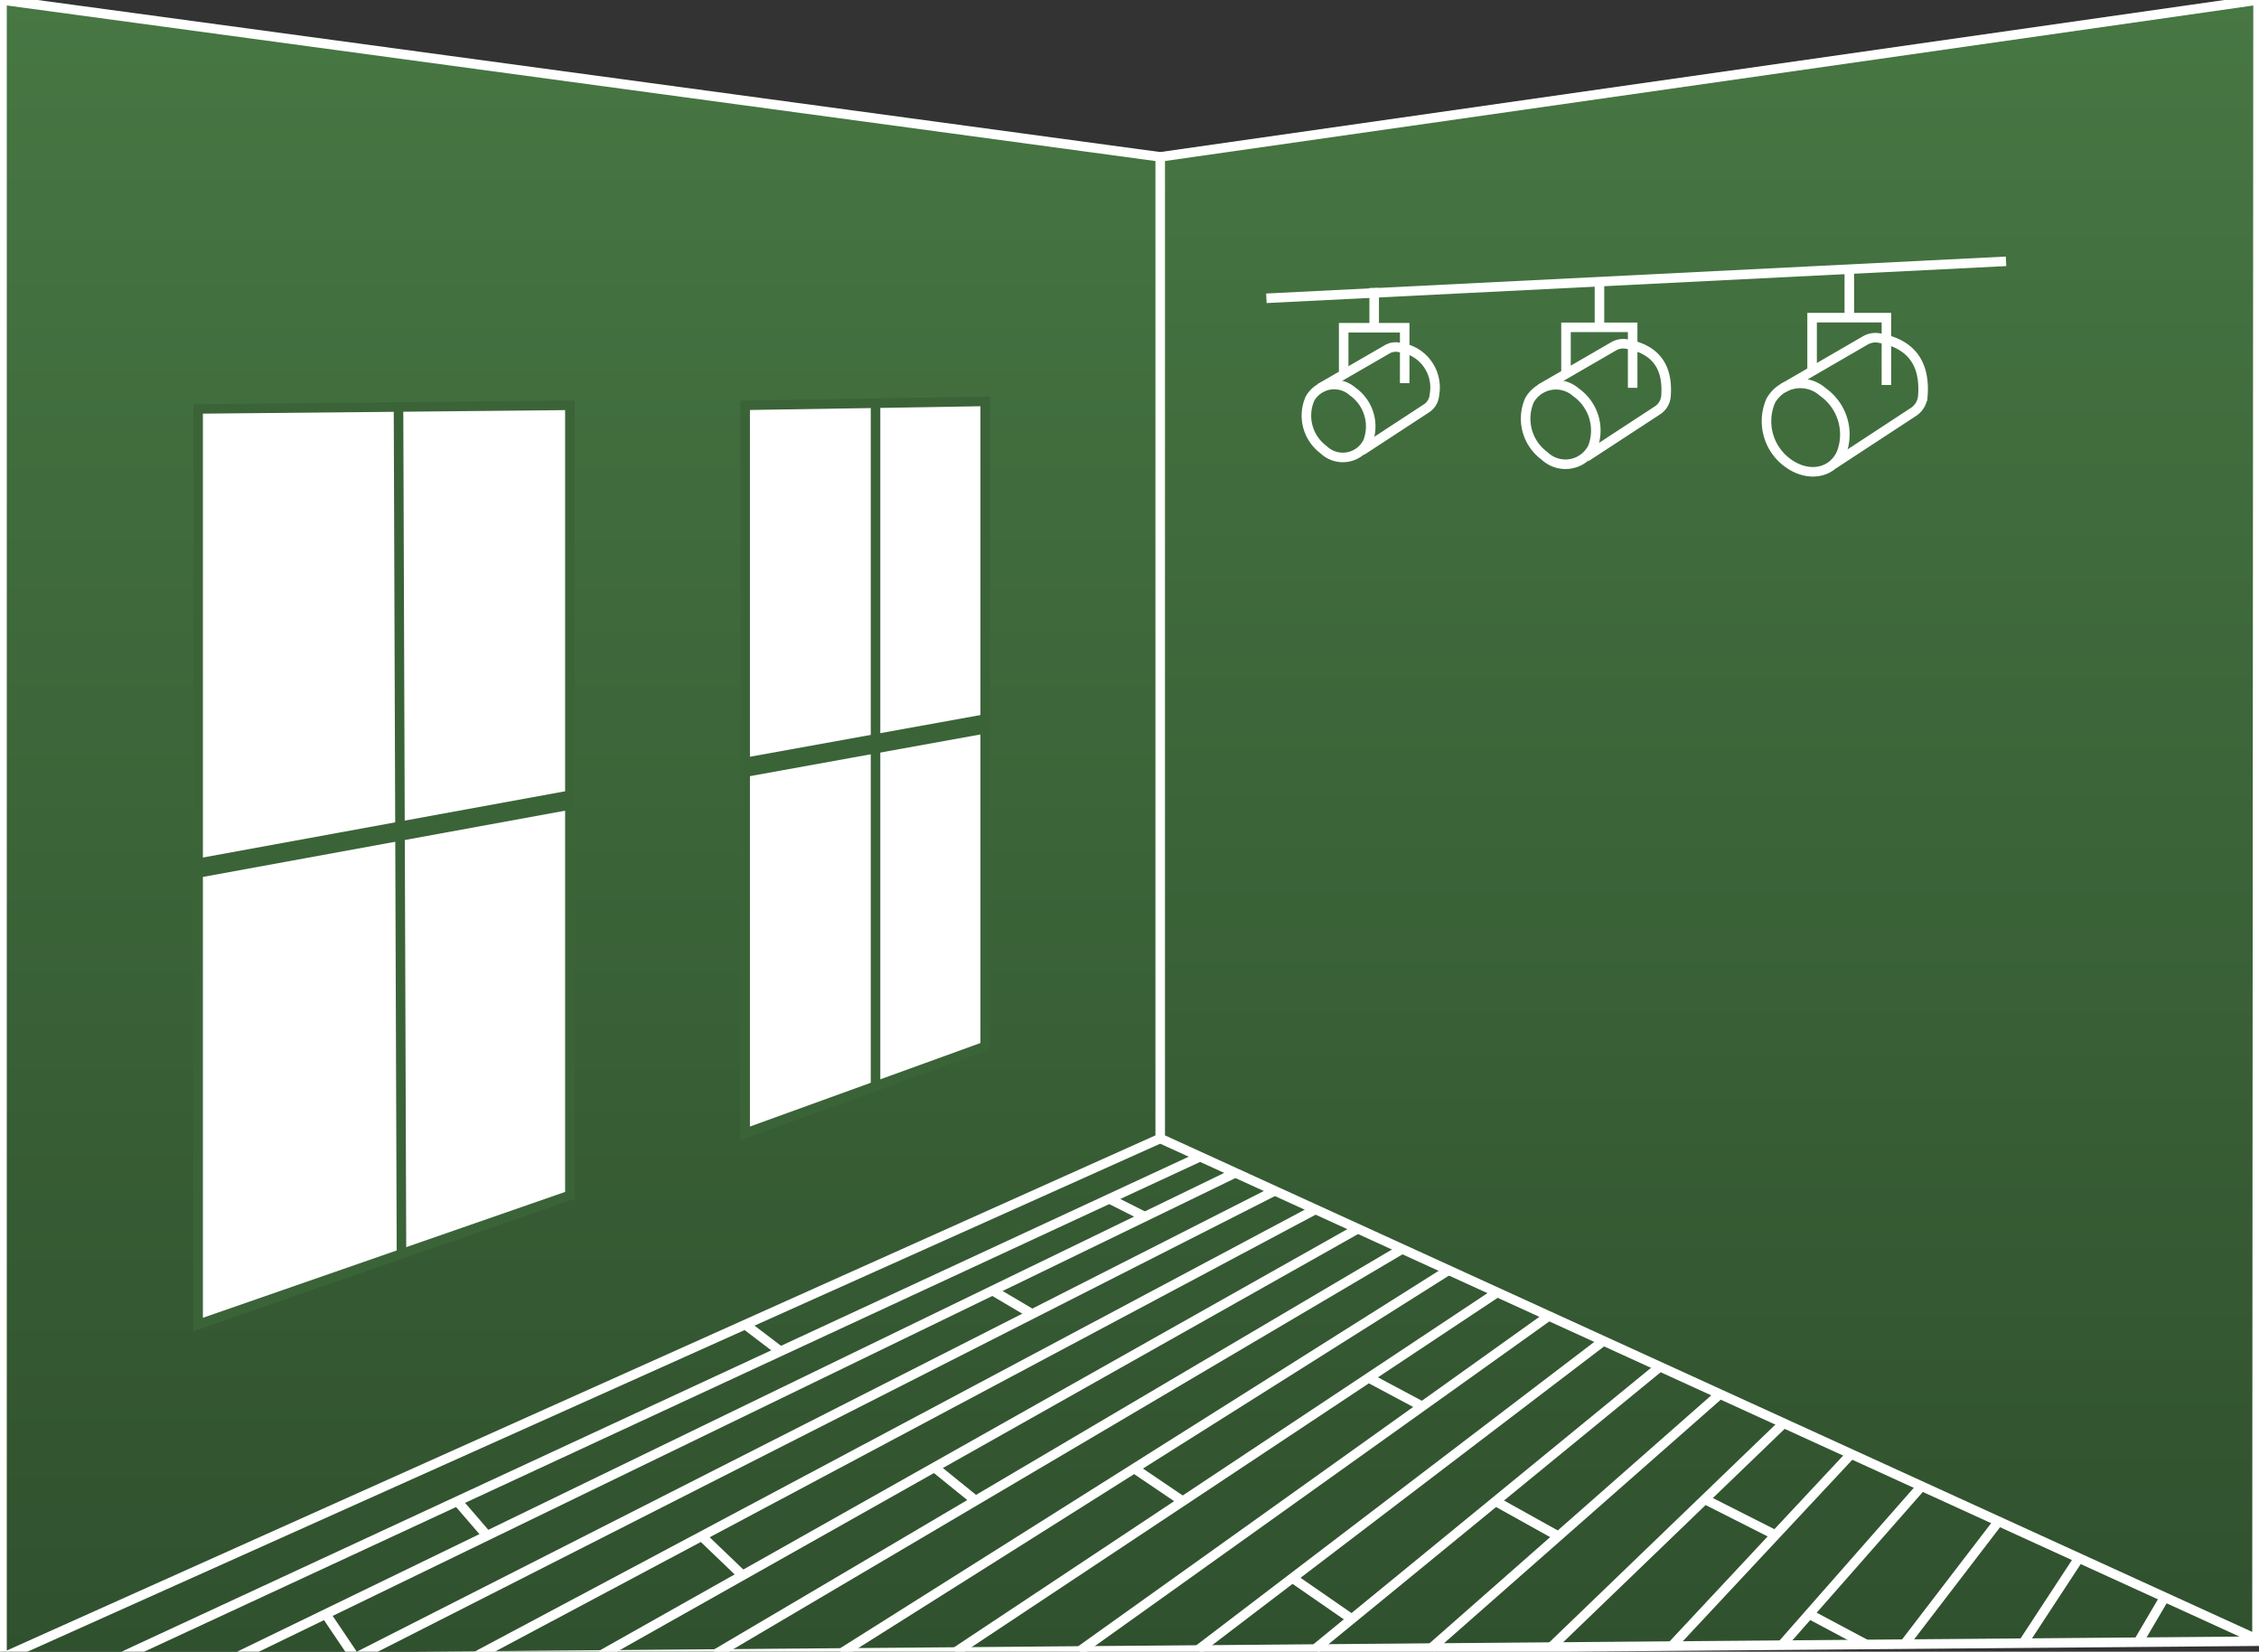 <svg id="Isolation_Mode" data-name="Isolation Mode" xmlns="http://www.w3.org/2000/svg" xmlns:xlink="http://www.w3.org/1999/xlink" viewBox="0 0 168.07 122.87"><rect x="0" y="0" width="168.07" height="122.87" fill="#333333" stroke="none"/><defs><style>.cls-1,.cls-6,.cls-8,.cls-9{fill:none;}.cls-2{clip-path:url(#clip-path);}.cls-3{fill:url(#linear-gradient);}.cls-4{fill:url(#linear-gradient-2);}.cls-5{fill:url(#linear-gradient-3);}.cls-6{stroke:#fff;}.cls-6,.cls-8,.cls-9{stroke-miterlimit:10;}.cls-6,.cls-8{stroke-width:0.71px;}.cls-7{fill:#fff;}.cls-8,.cls-9{stroke:#3b6338;}.cls-9{stroke-width:1.42px;}.cls-10{fill:url(#linear-gradient-4);}</style><clipPath id="clip-path"><rect class="cls-1" x="0.15" width="167.86" height="123.48"/></clipPath><linearGradient id="linear-gradient" x1="127.17" x2="127.17" y2="121.95" gradientUnits="userSpaceOnUse"><stop offset="0" stop-color="#477743"/><stop offset="1" stop-color="#30512e"/></linearGradient><linearGradient id="linear-gradient-2" x1="84.04" y1="0.01" x2="84.04" y2="122.68" xlink:href="#linear-gradient"/><linearGradient id="linear-gradient-3" x1="43.24" x2="43.24" y2="123.33" xlink:href="#linear-gradient"/><linearGradient id="linear-gradient-4" x1="121.73" y1="19.44" x2="121.73" y2="22.19" xlink:href="#linear-gradient"/></defs><title>icon-chk-studios</title><g class="cls-2"><g class="cls-2"><polygon class="cls-3" points="168.01 0 167.92 121.95 86.33 84.69 86.33 11.67 168.01 0"/><polygon class="cls-4" points="167.92 121.95 167.92 122.1 0.15 123.48 0.15 123.33 86.32 84.69 167.92 121.95"/><polygon class="cls-5" points="86.32 11.67 86.32 84.69 0.15 123.33 0.15 0 86.32 11.67"/></g></g><polyline class="cls-6" points="86.32 84.69 0.15 123.33 0.15 0 86.32 11.67"/><polygon class="cls-6" points="86.32 11.67 86.32 84.69 167.92 121.95 168 0 86.32 11.67"/><line class="cls-6" x1="168.07" y1="122.09" x2="167.92" y2="122.09"/><line class="cls-6" x1="167.92" y1="122.09" x2="0.15" y2="123.48"/><polygon class="cls-7" points="73.3 29.86 55.44 30.15 55.44 84.31 73.3 77.84 73.3 29.86"/><polygon class="cls-8" points="73.3 29.86 55.44 30.15 55.44 84.31 73.3 77.84 73.3 29.86"/><polygon class="cls-7" points="14.74 30.42 42.4 30.15 42.4 88.92 14.74 98.53 14.74 30.42"/><polygon class="cls-8" points="14.74 30.42 42.4 30.15 42.4 88.92 14.74 98.53 14.74 30.42"/><line class="cls-9" x1="14.84" y1="64.56" x2="42.4" y2="59.52"/><line class="cls-9" x1="55.44" y1="57.08" x2="73.3" y2="53.85"/><line class="cls-8" x1="65.14" y1="29.86" x2="65.14" y2="80.8"/><line class="cls-8" x1="29.65" y1="30.51" x2="29.87" y2="93.27"/><line class="cls-6" x1="89.3" y1="86.04" x2="8.74" y2="123.4"/><line class="cls-6" x1="91.92" y1="87.24" x2="17.5" y2="123.33"/><line class="cls-6" x1="94.85" y1="88.58" x2="26.56" y2="123.26"/><line class="cls-6" x1="97.88" y1="89.96" x2="35.47" y2="123.18"/><line class="cls-6" x1="101.03" y1="91.4" x2="44.75" y2="123.11"/><line class="cls-6" x1="104.26" y1="92.95" x2="53.25" y2="123.04"/><line class="cls-6" x1="107.79" y1="94.48" x2="62.62" y2="122.96"/><line class="cls-6" x1="111.41" y1="96.13" x2="71.1" y2="122.89"/><line class="cls-6" x1="115.25" y1="97.88" x2="80.33" y2="122.82"/><line class="cls-6" x1="119.31" y1="99.74" x2="89.16" y2="122.72"/><line class="cls-6" x1="123.51" y1="101.66" x2="97.87" y2="122.65"/><line class="cls-6" x1="127.98" y1="103.69" x2="106.49" y2="122.6"/><line class="cls-6" x1="132.72" y1="105.86" x2="115.41" y2="122.53"/><line class="cls-6" x1="137.74" y1="108.15" x2="124.38" y2="122.45"/><line class="cls-6" x1="142.98" y1="110.54" x2="132.56" y2="122.39"/><line class="cls-6" x1="148.71" y1="113.15" x2="141.69" y2="122.31"/><line class="cls-6" x1="154.69" y1="115.88" x2="150.52" y2="122.24"/><line class="cls-6" x1="161.07" y1="118.79" x2="159.08" y2="122.17"/><line class="cls-6" x1="55.44" y1="98.53" x2="58.07" y2="100.53"/><line class="cls-6" x1="34.03" y1="111.68" x2="36.24" y2="114.24"/><line class="cls-6" x1="126.83" y1="111.53" x2="132.09" y2="114.19"/><polyline class="cls-6" points="85.17 90.51 82.54 89.18 85.17 90.51"/><line class="cls-6" x1="24.23" y1="120.07" x2="26.38" y2="123.26"/><line class="cls-6" x1="73.87" y1="96.02" x2="76.78" y2="97.74"/><line class="cls-6" x1="52.3" y1="114.37" x2="55.19" y2="117.14"/><line class="cls-6" x1="69.43" y1="109.08" x2="72.64" y2="111.68"/><line class="cls-6" x1="134.6" y1="120.07" x2="138.84" y2="122.33"/><line class="cls-6" x1="111.27" y1="111.68" x2="115.94" y2="114.28"/><line class="cls-6" x1="96.16" y1="117.39" x2="100.57" y2="120.44"/><line class="cls-6" x1="88" y1="111.68" x2="84.29" y2="109.17"/><line class="cls-6" x1="105.81" y1="104.62" x2="101.82" y2="102.49"/><line class="cls-10" x1="94.22" y1="22.19" x2="149.25" y2="19.44"/><line class="cls-6" x1="94.22" y1="22.19" x2="149.25" y2="19.44"/><path class="cls-6" d="M118.5,33.27a3.48,3.48,0,0,0-1.24-4.08,2.26,2.26,0,0,0-3.47.59,3.43,3.43,0,0,0,1.12,4.13A2.26,2.26,0,0,0,118.5,33.27Z"/><path class="cls-6" d="M114.6,28.92l5.46-3.16a1.42,1.42,0,0,1,1-.16c2.07.38,3.06,1.64,2.89,3.86a1.39,1.39,0,0,1-.64,1.07L118,34"/><path class="cls-6" d="M101.77,32.86a3.18,3.18,0,0,0-1.14-3.74,2.07,2.07,0,0,0-3.17.54,3.15,3.15,0,0,0,1,3.78A2.07,2.07,0,0,0,101.77,32.86Z"/><path class="cls-6" d="M98.2,28.88l5-2.89a1.24,1.24,0,0,1,.88-.15,3,3,0,0,1,2.64,3.53,1.3,1.3,0,0,1-.58,1l-4.85,3.17"/><path class="cls-6" d="M137,33.71a3.87,3.87,0,0,0-1.38-4.55,2.52,2.52,0,0,0-3.88.66,3.83,3.83,0,0,0,1.25,4.6C134.51,35.55,136.32,35.23,137,33.71Z"/><path class="cls-6" d="M132.68,28.86l6.09-3.53a1.51,1.51,0,0,1,1.06-.18c2.31.42,3.42,1.83,3.23,4.31a1.55,1.55,0,0,1-.71,1.19l-5.91,3.87"/><polyline class="cls-6" points="140.35 28.64 140.35 23.63 134.82 23.63 134.82 27.62"/><line class="cls-6" x1="137.59" y1="20.02" x2="137.59" y2="23.62"/><polyline class="cls-6" points="121.47 28.85 121.47 24.35 116.51 24.35 116.51 27.93"/><line class="cls-6" x1="119" y1="21.13" x2="119" y2="24.35"/><polyline class="cls-6" points="104.51 28.5 104.51 24.38 99.97 24.38 99.97 27.66"/><line class="cls-6" x1="102.24" y1="21.42" x2="102.24" y2="24.38"/></svg>